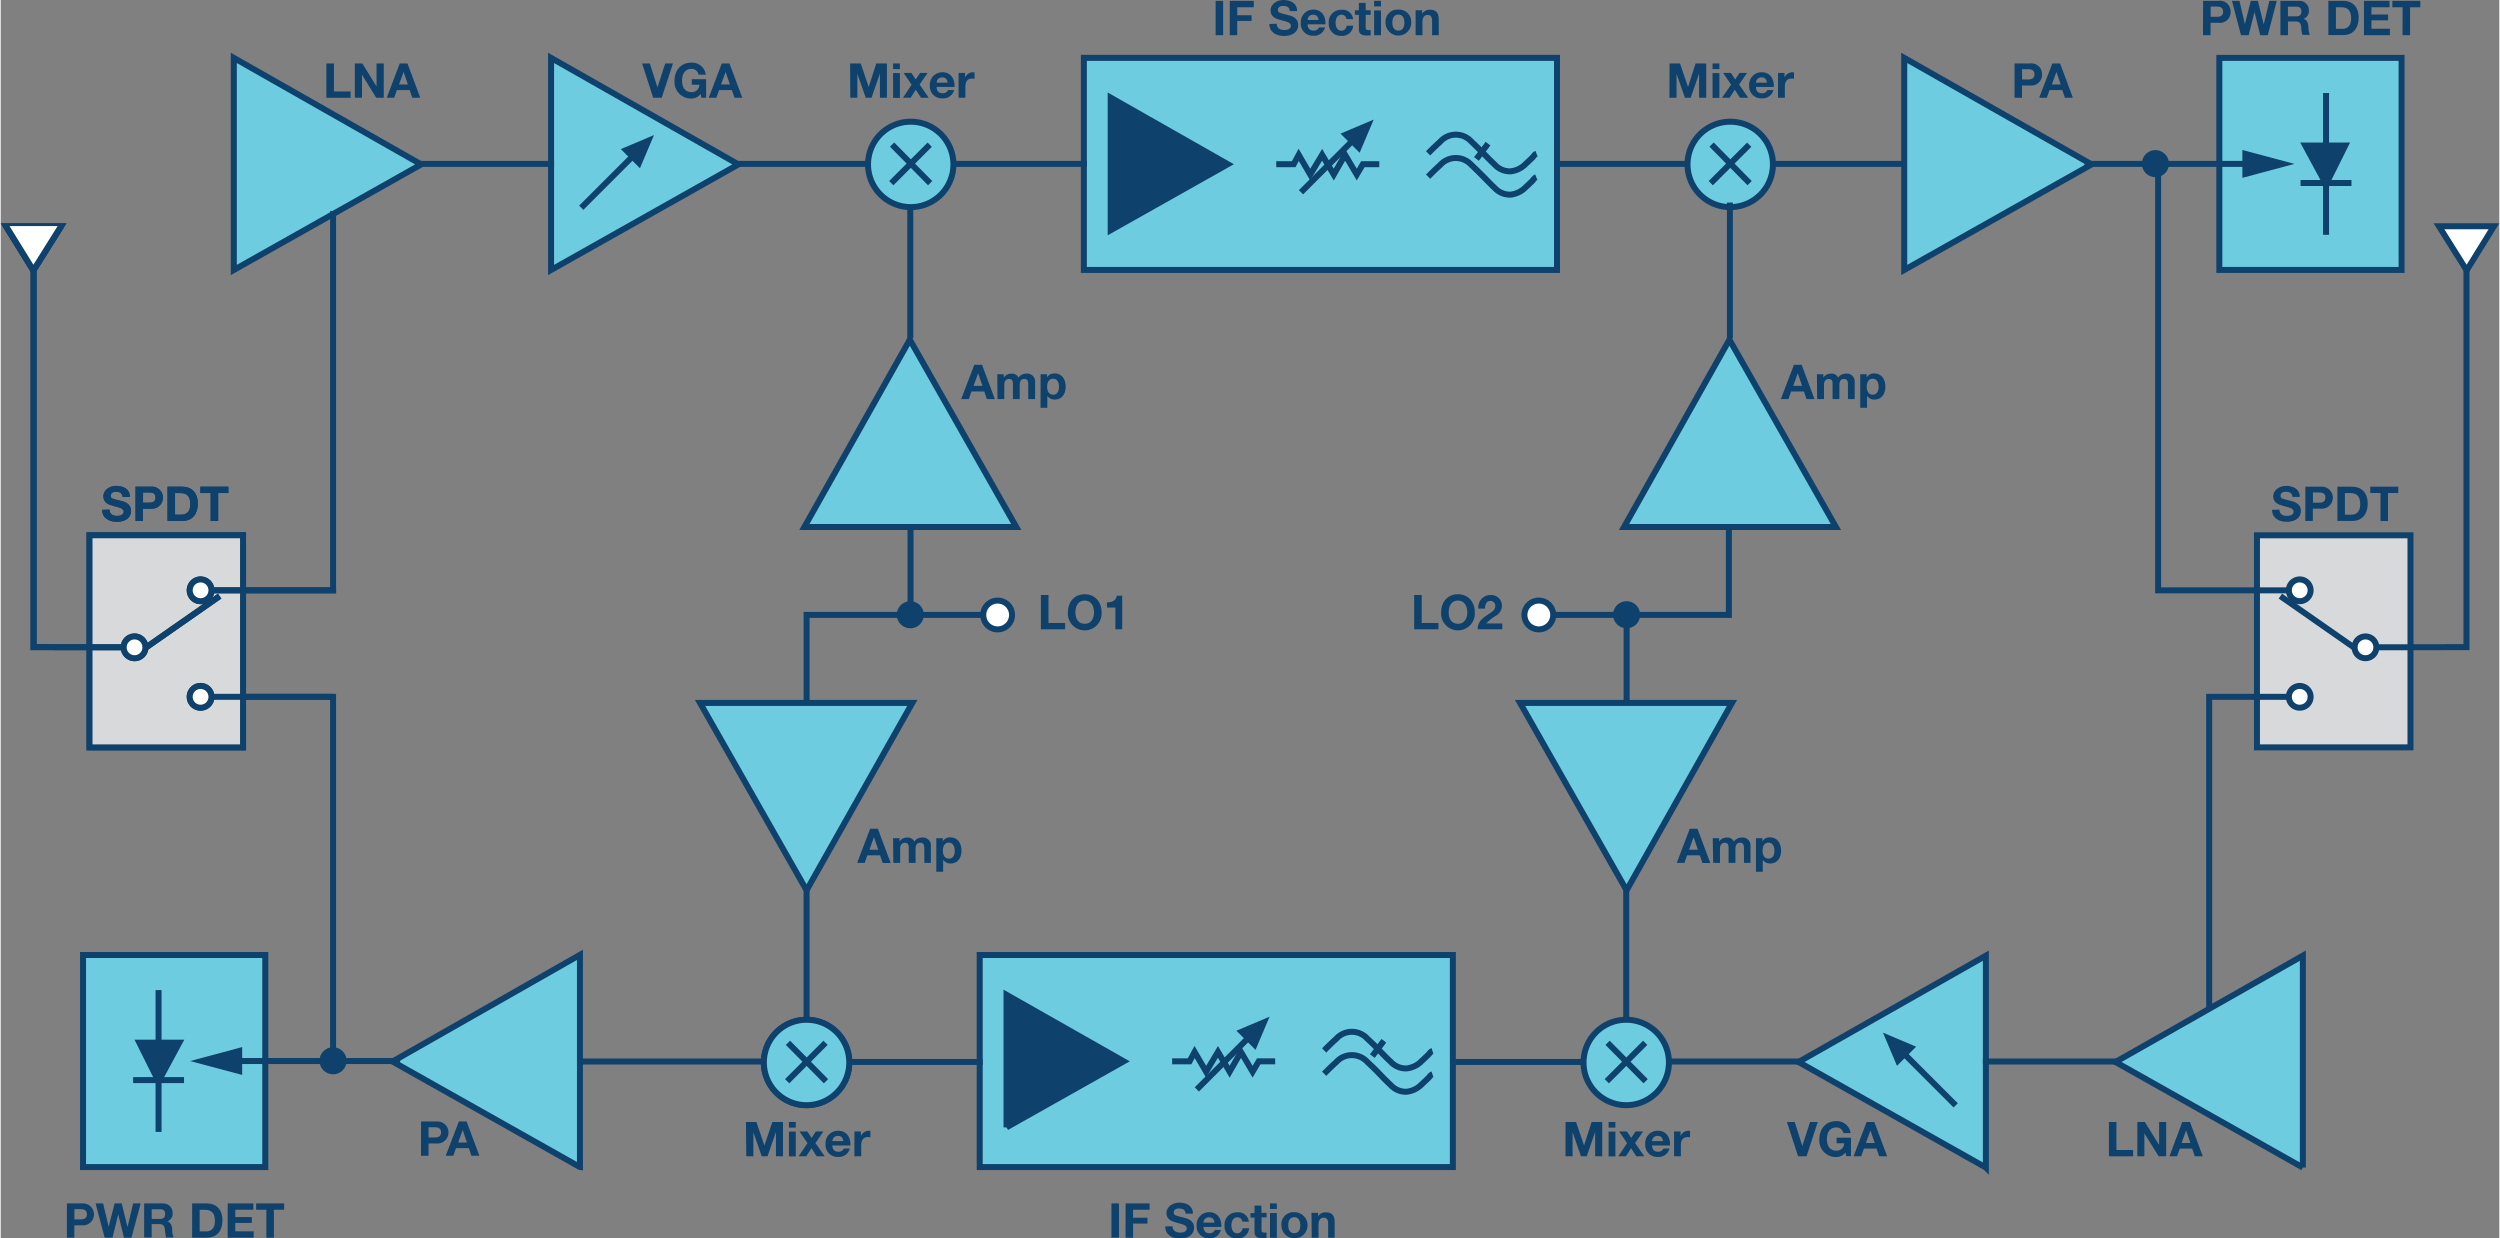 <svg id="a9deeb38-2bd0-448a-a18e-f6371e1d349a" data-name="Layer 1" xmlns="http://www.w3.org/2000/svg" width="8.68in" height="4.3in" viewBox="0 0 624.91 309.75"><rect x="0" y="0" width="624.91" height="309.75" fill="#808080" stroke="none"/><rect x="22.21" y="135.07" width="38.4" height="53.04" transform="translate(82.82 321.99) rotate(-180)" fill="#d8d9da" stroke="#0e416b" stroke-miterlimit="14.3" stroke-width="1.5"/><rect x="564.3" y="133.88" width="38.4" height="53.04" fill="#d8d9da" stroke="#0e416b" stroke-miterlimit="14.3" stroke-width="1.5"/><rect x="244.85" y="238.85" width="118.34" height="53.04" fill="#6ecce0" stroke="#0e416b" stroke-miterlimit="14.3" stroke-width="1.5"/><rect x="270.9" y="14.47" width="118.34" height="53.04" fill="#6ecce0" stroke="#0e416b" stroke-miterlimit="14.3" stroke-width="1.5"/><path d="M105.13,281.68H109a2.76,2.76,0,1,1,0,5.5h-2v3.07h-1.88Zm1.88,4h1.47c.87,0,1.65-.19,1.65-1.28s-.78-1.28-1.65-1.28H107Z" transform="translate(0 -1.19)" fill="#0e416b"/><path d="M114.59,281.68h1.93l3.2,8.57h-2l-.64-1.91h-3.21l-.67,1.91h-1.9Zm-.18,5.26h2.21l-1.08-3.14h0Z" transform="translate(0 -1.19)" fill="#0e416b"/><path d="M144.87,293.08V240L98,266.68l46.86,26.4Z" transform="translate(0 -1.19)" fill="#6ecce0" stroke="#0e416b" stroke-miterlimit="14.3" stroke-width="1.5"/><path d="M217.45,208.46h1.93l3.2,8.57h-2l-.64-1.91h-3.21L216.1,217h-1.9Zm-.18,5.26h2.21l-1.07-3.15h0Z" transform="translate(0 -1.19)" fill="#0e416b"/><path d="M223.19,210.83h1.61v.84h0a2.22,2.22,0,0,1,1.89-1,1.83,1.83,0,0,1,1.81,1,2.25,2.25,0,0,1,1.87-1,2,2,0,0,1,2.27,2.22V217H231v-3.52c0-.82-.08-1.51-1.05-1.51s-1.14.79-1.14,1.57V217h-1.7v-3.48c0-.72,0-1.55-1-1.55-.34,0-1.15.22-1.15,1.43V217h-1.71Z" transform="translate(0 -1.19)" fill="#0e416b"/><path d="M234,210.83h1.62v.79h0a2.07,2.07,0,0,1,1.85-1c1.94,0,2.82,1.57,2.82,3.33s-.91,3.2-2.72,3.2a2.18,2.18,0,0,1-1.86-.93h0v3H234Zm4.6,3.11c0-1-.39-2-1.48-2s-1.48,1-1.48,2,.39,2,1.49,2S238.62,215,238.62,213.94Z" transform="translate(0 -1.19)" fill="#0e416b"/><path d="M260.16,150h1.89v7h4.17v1.58h-6.06Z" transform="translate(0 -1.19)" fill="#0e416b"/><path d="M271.12,149.82c2.65,0,4.21,2,4.21,4.52a4.22,4.22,0,1,1-8.42,0C266.91,151.8,268.47,149.82,271.12,149.82Zm0,7.38c1.69,0,2.32-1.43,2.32-2.86s-.63-2.94-2.32-2.94-2.33,1.44-2.33,2.94S269.43,157.2,271.12,157.2Z" transform="translate(0 -1.19)" fill="#0e416b"/><path d="M280.49,158.58h-1.7v-5.44h-2.11v-1.29c1.18,0,2.27-.38,2.45-1.66h1.36Z" transform="translate(0 -1.19)" fill="#0e416b"/><path d="M228,177H174.91l26.64,46.86L228,177Z" transform="translate(0 -1.19)" fill="#6ecce0" stroke="#0e416b" stroke-miterlimit="14.3" stroke-width="1.5"/><path d="M243.5,92.43h1.93l3.21,8.57h-2L246,99.09h-3.2l-.67,1.91h-1.91Zm-.18,5.26h2.22l-1.08-3.15h0Z" transform="translate(0 -1.19)" fill="#0e416b"/><path d="M249.25,94.8h1.61v.84h0a2.24,2.24,0,0,1,1.9-1,1.84,1.84,0,0,1,1.81,1,2.25,2.25,0,0,1,1.87-1,2,2,0,0,1,2.27,2.22V101H257V97.48c0-.83-.07-1.51-1-1.51s-1.14.79-1.14,1.57V101h-1.7V97.52c0-.72.05-1.55-1-1.55-.34,0-1.16.22-1.16,1.43V101h-1.7Z" transform="translate(0 -1.19)" fill="#0e416b"/><path d="M260.08,94.8h1.61v.79h0a2.07,2.07,0,0,1,1.85-1c1.94,0,2.81,1.57,2.81,3.33s-.91,3.2-2.72,3.2a2.21,2.21,0,0,1-1.86-.93h0v3h-1.7Zm4.6,3.11c0-1-.39-2-1.49-2s-1.47,1-1.47,2,.38,2,1.49,2S264.68,98.92,264.68,97.91Z" transform="translate(0 -1.19)" fill="#0e416b"/><path d="M201,133h53L227.37,86.14,201,133Z" transform="translate(0 -1.19)" fill="#6ecce0" stroke="#0e416b" stroke-miterlimit="14.3" stroke-width="1.5"/><path d="M81.45,17.06h1.89v7h4.17v1.59H81.45Z" transform="translate(0 -1.19)" fill="#0e416b"/><path d="M88.57,17.06h1.87L94,22.81h0V17.06H95.8v8.57H93.92l-3.56-5.74h0v5.74H88.57Z" transform="translate(0 -1.19)" fill="#0e416b"/><path d="M99.8,17.06h1.93l3.2,8.57h-2l-.65-1.91h-3.2l-.67,1.91H96.55Zm-.18,5.26h2.22l-1.08-3.15h0Z" transform="translate(0 -1.19)" fill="#0e416b"/><path d="M58.3,68.71l46.86-26.4L58.3,15.67v53Z" transform="translate(0 -1.19)" fill="#6ecce0" stroke="#0e416b" stroke-miterlimit="14.3" stroke-width="1.5"/><path d="M503.68,17.06h3.86a2.65,2.65,0,0,1,3,2.75,2.65,2.65,0,0,1-3,2.75h-2v3.07h-1.88Zm1.88,4H507c.88,0,1.66-.19,1.66-1.28s-.78-1.28-1.66-1.28h-1.46Z" transform="translate(0 -1.19)" fill="#0e416b"/><path d="M513.13,17.06h1.93l3.2,8.57h-2l-.65-1.91h-3.2l-.67,1.91h-1.91ZM513,22.32h2.22l-1.08-3.15h0Z" transform="translate(0 -1.19)" fill="#0e416b"/><path d="M476.08,68.71l46.86-26.4L476.08,15.67v53Z" transform="translate(0 -1.19)" fill="#6ecce0" stroke="#0e416b" stroke-miterlimit="14.3" stroke-width="1.5"/><path d="M277.61,58.76l29.29-16.5L277.61,25.61V58.76Z" transform="translate(0 -1.19)" fill="#0e416b" stroke="#0e416b" stroke-linecap="square" stroke-miterlimit="14.3" stroke-width="1.5"/><line x1="201.55" y1="222.63" x2="201.55" y2="255.04" fill="none" stroke="#0e416b" stroke-linecap="square" stroke-miterlimit="14.3" stroke-width="1.5"/><line x1="227.49" y1="51.41" x2="227.49" y2="83.83" fill="none" stroke="#0e416b" stroke-linecap="square" stroke-miterlimit="14.3" stroke-width="1.5"/><path d="M137.65,68.71l46.85-26.4L137.65,15.67v53Z" transform="translate(0 -1.19)" fill="#6ecce0" stroke="#0e416b" stroke-miterlimit="14.3" stroke-width="1.5"/><polygon points="163.39 33.78 159.88 42.08 155.09 37.29 163.39 33.78" fill="#0e416b"/><line x1="145.2" y1="51.96" x2="158.16" y2="39" fill="none" stroke="#0e416b" stroke-miterlimit="14.3" stroke-width="1.5"/><path d="M165.32,25.63h-2.13l-2.78-8.57h1.94l1.91,6h0l1.94-6h1.94Z" transform="translate(0 -1.19)" fill="#0e416b"/><path d="M175.08,24.66a2.89,2.89,0,0,1-2.35,1.17,4.13,4.13,0,0,1-4.21-4.45c0-2.54,1.56-4.52,4.21-4.52a3.44,3.44,0,0,1,3.61,3h-1.8a1.75,1.75,0,0,0-1.81-1.44c-1.69,0-2.32,1.44-2.32,2.94s.63,2.87,2.32,2.87a1.85,1.85,0,0,0,2-1.85h-1.89V21h3.59v4.63h-1.2Z" transform="translate(0 -1.19)" fill="#0e416b"/><path d="M180.34,17.06h1.93l3.2,8.57h-1.95l-.65-1.91h-3.2L179,25.63h-1.91Zm-.18,5.26h2.22l-1.08-3.15h0Z" transform="translate(0 -1.19)" fill="#0e416b"/><rect x="20.59" y="238.85" width="45.58" height="53.04" fill="#6ecce0" stroke="#0e416b" stroke-miterlimit="14.3" stroke-width="1.5"/><line x1="45.1" y1="270.14" x2="33.87" y2="270.14" fill="none" stroke="#0e416b" stroke-linecap="square" stroke-miterlimit="14.3" stroke-width="1.5"/><polygon points="44.67 260.77 39.72 269.96 39.25 269.96 34.67 260.77 44.67 260.77 44.67 260.77" fill="#0e416b" stroke="#0e416b" stroke-miterlimit="14.3" stroke-width="1.5"/><line x1="39.48" y1="269.96" x2="39.48" y2="283.1" fill="none" stroke="#0e416b" stroke-miterlimit="14.3" stroke-width="1.5"/><line x1="39.48" y1="247.63" x2="39.48" y2="260.77" fill="none" stroke="#0e416b" stroke-miterlimit="14.3" stroke-width="1.5"/><path d="M16.55,302.17h3.86a2.75,2.75,0,1,1,0,5.49h-2v3.07H16.55Zm1.88,4H19.9c.87,0,1.65-.19,1.65-1.28s-.78-1.29-1.65-1.29H18.43Z" transform="translate(0 -1.19)" fill="#0e416b"/><path d="M32.71,310.73H30.84l-1.45-5.82h0l-1.43,5.82H26l-2.27-8.56h1.88L27,308h0l1.49-5.83h1.76l1.47,5.9h0l1.4-5.9H35Z" transform="translate(0 -1.19)" fill="#0e416b"/><path d="M35.88,302.17H40.5a2.35,2.35,0,0,1,2.5,2.36,2.1,2.1,0,0,1-1.35,2.15v0c.92.24,1.19,1.14,1.25,2a4.48,4.48,0,0,0,.36,2H41.37a10.19,10.19,0,0,1-.3-2.05c-.13-.9-.48-1.29-1.42-1.29H37.76v3.34H35.88Zm1.88,3.88h2.07c.84,0,1.29-.36,1.29-1.23s-.45-1.19-1.29-1.19H37.76Z" transform="translate(0 -1.19)" fill="#0e416b"/><path d="M47.88,302.17h3.69c2.22,0,3.89,1.39,3.89,4.23,0,2.49-1.27,4.33-3.89,4.33H47.88Zm1.88,7h1.68c1.09,0,2.14-.67,2.14-2.56,0-1.73-.6-2.84-2.47-2.84H49.76Z" transform="translate(0 -1.19)" fill="#0e416b"/><path d="M56.77,302.17h6.41v1.58H58.66v1.84h4.15v1.46H58.66v2.1h4.61v1.58h-6.5Z" transform="translate(0 -1.19)" fill="#0e416b"/><path d="M66.44,303.75H63.88v-1.58h7v1.58H68.33v7H66.44Z" transform="translate(0 -1.19)" fill="#0e416b"/><line x1="99.14" y1="265.37" x2="58.02" y2="265.37" fill="none" stroke="#0e416b" stroke-linecap="square" stroke-miterlimit="14.3" stroke-width="1.5"/><polygon points="60.39 261.88 47.38 265.37 60.39 268.85 60.39 261.88" fill="#0e416b"/><rect x="554.88" y="15.67" width="45.58" height="53.04" transform="translate(1155.35 83.18) rotate(-180)" fill="#6ecce0" stroke="#0e416b" stroke-miterlimit="14.3" stroke-width="1.5"/><line x1="575.96" y1="45.77" x2="587.19" y2="45.77" fill="none" stroke="#0e416b" stroke-linecap="square" stroke-miterlimit="14.3" stroke-width="1.5"/><polygon points="576.38 36.4 581.34 45.59 581.81 45.59 586.38 36.4 576.38 36.4 576.38 36.4" fill="#0e416b" stroke="#0e416b" stroke-miterlimit="14.3" stroke-width="1.5"/><line x1="581.58" y1="45.59" x2="581.58" y2="58.73" fill="none" stroke="#0e416b" stroke-miterlimit="14.3" stroke-width="1.5"/><line x1="581.58" y1="23.26" x2="581.58" y2="36.4" fill="none" stroke="#0e416b" stroke-miterlimit="14.3" stroke-width="1.5"/><path d="M550.83,1.4h3.87a2.64,2.64,0,0,1,3,2.74,2.65,2.65,0,0,1-3,2.75h-2V10h-1.89Zm1.89,4h1.46c.87,0,1.66-.2,1.66-1.29s-.79-1.28-1.66-1.28h-1.46Z" transform="translate(0 -1.19)" fill="#0e416b"/><path d="M567,10h-1.87l-1.45-5.83h0L562.22,10h-1.91L558.05,1.4h1.88l1.35,5.83h0l1.48-5.83h1.77L566,7.3h0l1.41-5.9h1.85Z" transform="translate(0 -1.19)" fill="#0e416b"/><path d="M570.17,1.4h4.61a2.35,2.35,0,0,1,2.51,2.36,2.11,2.11,0,0,1-1.36,2.15v0c.93.24,1.19,1.14,1.25,2a4.84,4.84,0,0,0,.36,2h-1.88a9,9,0,0,1-.3-2.05c-.13-.9-.48-1.3-1.43-1.3h-1.88V10h-1.88Zm1.88,3.87h2.06c.84,0,1.3-.36,1.3-1.22s-.46-1.19-1.3-1.19h-2.06Z" transform="translate(0 -1.19)" fill="#0e416b"/><path d="M582.16,1.4h3.7c2.22,0,3.88,1.39,3.88,4.23,0,2.48-1.27,4.33-3.88,4.33h-3.7Zm1.89,7h1.68c1.09,0,2.13-.67,2.13-2.57,0-1.73-.6-2.83-2.47-2.83h-1.34Z" transform="translate(0 -1.19)" fill="#0e416b"/><path d="M591.06,1.4h6.4V3h-4.52V4.82h4.15V6.28h-4.15v2.1h4.62V10h-6.5Z" transform="translate(0 -1.19)" fill="#0e416b"/><path d="M600.73,3h-2.57V1.4h7V3h-2.57v7h-1.88Z" transform="translate(0 -1.19)" fill="#0e416b"/><line x1="521.92" y1="40.99" x2="563.04" y2="40.99" fill="none" stroke="#0e416b" stroke-linecap="square" stroke-miterlimit="14.3" stroke-width="1.5"/><polygon points="560.66 44.48 573.67 40.99 560.66 37.51 560.66 44.48" fill="#0e416b"/><path d="M212.44,17.06h2.65l2,5.89h0l1.9-5.89h2.65v8.57H219.9V19.56h0l-2.1,6.07h-1.45l-2.1-6h0v6h-1.76Z" transform="translate(0 -1.19)" fill="#0e416b"/><path d="M224.89,18.47h-1.7V17.06h1.7Zm-1.7,1h1.7v6.2h-1.7Z" transform="translate(0 -1.19)" fill="#0e416b"/><path d="M227.82,22.36l-2-2.93h1.94l1.1,1.62,1.08-1.62h1.88l-2,2.9,2.29,3.3h-1.94l-1.3-2-1.29,2h-1.91Z" transform="translate(0 -1.19)" fill="#0e416b"/><path d="M234.08,22.94c0,1.08.58,1.57,1.53,1.57a1.41,1.41,0,0,0,1.34-.8h1.5a2.79,2.79,0,0,1-2.9,2.08,3,3,0,0,1-3.17-3.26,3.11,3.11,0,0,1,3.17-3.27c2.11,0,3.13,1.77,3,3.68Zm2.78-1.08c-.16-.86-.53-1.32-1.36-1.32a1.35,1.35,0,0,0-1.42,1.32Z" transform="translate(0 -1.19)" fill="#0e416b"/><path d="M239.57,19.43h1.62v1.15h0a2.19,2.19,0,0,1,2-1.32,1.1,1.1,0,0,1,.37.06V20.9a3.49,3.49,0,0,0-.61-.06c-1.25,0-1.68.9-1.68,2v2.8h-1.7Z" transform="translate(0 -1.19)" fill="#0e416b"/><path d="M303.86,1.4h1.88V10h-1.88Z" transform="translate(0 -1.19)" fill="#0e416b"/><path d="M307.4,1.4h6V3h-4.14V5h3.59V6.42h-3.59V10H307.4Z" transform="translate(0 -1.19)" fill="#0e416b"/><path d="M319.13,7.12c0,1.14.89,1.58,1.9,1.58.66,0,1.66-.19,1.66-1.07s-1.28-1.08-2.54-1.41-2.55-.83-2.55-2.44,1.65-2.59,3.2-2.59c1.79,0,3.43.78,3.43,2.76h-1.82c-.06-1-.8-1.29-1.7-1.29-.59,0-1.29.25-1.29,1s.41.74,2.55,1.29c.63.16,2.55.55,2.55,2.5,0,1.57-1.24,2.74-3.57,2.74-1.89,0-3.67-.93-3.64-3Z" transform="translate(0 -1.19)" fill="#0e416b"/><path d="M326.86,7.27c.05,1.08.57,1.57,1.52,1.57a1.39,1.39,0,0,0,1.34-.8h1.5a2.79,2.79,0,0,1-2.9,2.09,3,3,0,0,1-3.16-3.26,3.11,3.11,0,0,1,3.16-3.28c2.11,0,3.13,1.78,3,3.68Zm2.77-1.08c-.16-.86-.53-1.32-1.36-1.32a1.33,1.33,0,0,0-1.41,1.32Z" transform="translate(0 -1.19)" fill="#0e416b"/><path d="M336.57,5.94a1.17,1.17,0,0,0-1.26-1.07c-1.1,0-1.45,1.11-1.45,2s.34,2,1.41,2a1.31,1.31,0,0,0,1.36-1.25h1.64a2.78,2.78,0,0,1-3,2.54A3,3,0,0,1,332.15,7a3.07,3.07,0,0,1,3.17-3.36,2.63,2.63,0,0,1,2.91,2.35Z" transform="translate(0 -1.19)" fill="#0e416b"/><path d="M341.39,3.76h1.25V4.9h-1.25V8c0,.57.14.72.72.72a2.38,2.38,0,0,0,.53,0V10a6.33,6.33,0,0,1-1,.06c-1,0-1.95-.24-1.95-1.47V4.9h-1V3.76h1V1.9h1.7Z" transform="translate(0 -1.19)" fill="#0e416b"/><path d="M345.21,2.8H343.5V1.4h1.71Zm-1.71,1h1.71V10H343.5Z" transform="translate(0 -1.19)" fill="#0e416b"/><path d="M349.56,3.59a3.05,3.05,0,0,1,3.22,3.28,3.21,3.21,0,1,1-6.42,0A3,3,0,0,1,349.56,3.59Zm0,5.25c1.16,0,1.51-1,1.51-2s-.35-2-1.51-2-1.5,1-1.5,2S348.41,8.84,349.56,8.84Z" transform="translate(0 -1.19)" fill="#0e416b"/><path d="M353.88,3.76h1.62v.86h0a2.21,2.21,0,0,1,1.89-1c1.81,0,2.27,1,2.27,2.56V10H358V6.46c0-1-.3-1.53-1.09-1.53s-1.32.52-1.32,1.78V10h-1.71Z" transform="translate(0 -1.19)" fill="#0e416b"/><line x1="238.48" y1="40.99" x2="270.9" y2="40.99" fill="none" stroke="#0e416b" stroke-linecap="square" stroke-miterlimit="14.3" stroke-width="1.5"/><line x1="184.5" y1="40.99" x2="216.92" y2="40.99" fill="none" stroke="#0e416b" stroke-linecap="square" stroke-miterlimit="14.3" stroke-width="1.5"/><line x1="105.23" y1="40.99" x2="137.65" y2="40.99" fill="none" stroke="#0e416b" stroke-linecap="square" stroke-miterlimit="14.3" stroke-width="1.5"/><path d="M496.5,293.2v-53L449.64,266.8l46.86,26.4Z" transform="translate(0 -1.19)" fill="#6ecce0" stroke="#0e416b" stroke-miterlimit="14.3" stroke-width="1.5"/><polygon points="470.76 258.27 474.27 266.57 479.06 261.78 470.76 258.27" fill="#0e416b"/><line x1="488.95" y1="276.46" x2="475.98" y2="263.49" fill="none" stroke="#0e416b" stroke-miterlimit="14.3" stroke-width="1.5"/><path d="M451.65,290.37h-2.12l-2.79-8.56h1.95l1.9,6h0l1.93-6h1.94Z" transform="translate(0 -1.19)" fill="#0e416b"/><path d="M461.42,289.4a2.92,2.92,0,0,1-2.36,1.17,4.13,4.13,0,0,1-4.21-4.45c0-2.54,1.56-4.52,4.21-4.52a3.44,3.44,0,0,1,3.61,3h-1.79a1.76,1.76,0,0,0-1.82-1.43c-1.69,0-2.32,1.43-2.32,2.93s.63,2.87,2.32,2.87a1.85,1.85,0,0,0,2-1.85h-1.89v-1.4h3.6v4.63h-1.2Z" transform="translate(0 -1.19)" fill="#0e416b"/><path d="M466.67,281.81h1.93l3.21,8.56h-2l-.65-1.91H466l-.67,1.91h-1.91Zm-.18,5.25h2.22l-1.08-3.14h0Z" transform="translate(0 -1.19)" fill="#0e416b"/><path d="M575.78,293.2v-53L528.92,266.8l46.86,26.4Z" transform="translate(0 -1.19)" fill="#6ecce0" stroke="#0e416b" stroke-miterlimit="14.3" stroke-width="1.5"/><path d="M527.27,281.81h1.88v7h4.18v1.58h-6.06Z" transform="translate(0 -1.19)" fill="#0e416b"/><path d="M534.39,281.81h1.87l3.57,5.74h0v-5.74h1.76v8.56h-1.88l-3.57-5.73h0v5.73h-1.76Z" transform="translate(0 -1.19)" fill="#0e416b"/><path d="M545.62,281.81h1.93l3.2,8.56h-2l-.65-1.91H545l-.68,1.91h-1.9Zm-.18,5.25h2.22l-1.08-3.14h0Z" transform="translate(0 -1.19)" fill="#0e416b"/><line x1="417.23" y1="265.49" x2="449.64" y2="265.49" fill="none" stroke="#0e416b" stroke-linecap="square" stroke-miterlimit="14.3" stroke-width="1.5"/><line x1="496.5" y1="265.49" x2="528.92" y2="265.49" fill="none" stroke="#0e416b" stroke-linecap="square" stroke-miterlimit="14.3" stroke-width="1.5"/><path d="M238.28,42.19A10.68,10.68,0,1,1,227.6,31.63a10.67,10.67,0,0,1,10.68,10.56Zm-5.93-4.81L222.74,47m9.72,0-9.52-9.65" transform="translate(0 -1.19)" fill="#6ecce0" stroke="#0e416b" stroke-miterlimit="14.3" stroke-width="1.5"/><path d="M417.39,17.06H420l2,5.89h0l1.9-5.89h2.65v8.57h-1.77V19.56h0l-2.1,6.07h-1.45l-2.1-6h0v6h-1.77Z" transform="translate(0 -1.19)" fill="#0e416b"/><path d="M429.85,18.47h-1.71V17.06h1.71Zm-1.71,1h1.71v6.2h-1.71Z" transform="translate(0 -1.19)" fill="#0e416b"/><path d="M432.78,22.36l-2-2.93h1.94l1.09,1.62,1.08-1.62h1.88l-2,2.9,2.3,3.3H435l-1.29-2-1.3,2h-1.91Z" transform="translate(0 -1.19)" fill="#0e416b"/><path d="M439,22.94c0,1.08.58,1.57,1.52,1.57a1.41,1.41,0,0,0,1.35-.8h1.5a2.79,2.79,0,0,1-2.91,2.08,3,3,0,0,1-3.16-3.26,3.1,3.1,0,0,1,3.16-3.27c2.11,0,3.13,1.77,3,3.68Zm2.77-1.08c-.16-.86-.53-1.32-1.35-1.32A1.34,1.34,0,0,0,439,21.86Z" transform="translate(0 -1.19)" fill="#0e416b"/><path d="M444.52,19.43h1.62v1.15h0a2.19,2.19,0,0,1,2-1.32,1.15,1.15,0,0,1,.37.06V20.9a3.71,3.71,0,0,0-.61-.06c-1.25,0-1.68.9-1.68,2v2.8h-1.71Z" transform="translate(0 -1.19)" fill="#0e416b"/><line x1="389.46" y1="40.99" x2="421.88" y2="40.99" fill="none" stroke="#0e416b" stroke-linecap="square" stroke-miterlimit="14.3" stroke-width="1.5"/><line x1="443.44" y1="40.99" x2="475.85" y2="40.99" fill="none" stroke="#0e416b" stroke-linecap="square" stroke-miterlimit="14.3" stroke-width="1.5"/><path d="M443.24,42.19a10.68,10.68,0,1,1-10.68-10.56,10.67,10.67,0,0,1,10.68,10.56Zm-5.93-4.81L427.7,47m9.72,0-9.52-9.65" transform="translate(0 -1.19)" fill="#6ecce0" stroke="#0e416b" stroke-miterlimit="14.3" stroke-width="1.5"/><path d="M230.37,155h0a2.88,2.88,0,1,0-2.88,2.82,2.84,2.84,0,0,0,2.88-2.82Z" transform="translate(0 -1.19)" fill="#0e416b" stroke="#0e416b" stroke-miterlimit="14.3"/><path d="M86,266.56h0a2.88,2.88,0,1,0-2.88,2.81A2.85,2.85,0,0,0,86,266.56Z" transform="translate(0 -1.19)" fill="#0e416b" stroke="#0e416b" stroke-miterlimit="14.3"/><path d="M541.78,42.19h0A2.88,2.88,0,1,0,538.91,45a2.84,2.84,0,0,0,2.87-2.81Z" transform="translate(0 -1.19)" fill="#0e416b" stroke="#0e416b" stroke-miterlimit="14.3"/><path d="M252.94,155h0a3.6,3.6,0,1,1-3.6-3.6,3.6,3.6,0,0,1,3.6,3.6Z" transform="translate(0 -1.19)" fill="#fff" stroke="#0e416b" stroke-miterlimit="14.3" stroke-width="1.5"/><path d="M27.21,128.64c0,1.13.89,1.58,1.9,1.58.66,0,1.66-.19,1.66-1.07s-1.28-1.08-2.54-1.41-2.55-.83-2.55-2.44,1.65-2.59,3.2-2.59c1.79,0,3.43.78,3.43,2.76H30.49c-.06-1-.8-1.3-1.69-1.3-.6,0-1.3.26-1.3,1s.41.74,2.55,1.29c.63.16,2.55.55,2.55,2.5,0,1.57-1.24,2.74-3.56,2.74-1.9,0-3.67-.93-3.65-3Z" transform="translate(0 -1.19)" fill="#0e416b"/><path d="M33.72,122.91h3.86a2.76,2.76,0,1,1,0,5.5h-2v3.07H33.72Zm1.88,4h1.46c.88,0,1.66-.19,1.66-1.28s-.78-1.28-1.66-1.28H35.6Z" transform="translate(0 -1.19)" fill="#0e416b"/><path d="M41.72,122.91h3.7c2.21,0,3.88,1.4,3.88,4.24,0,2.48-1.27,4.33-3.88,4.33h-3.7Zm1.88,7h1.68c1.09,0,2.14-.68,2.14-2.57,0-1.73-.6-2.83-2.47-2.83H43.6Z" transform="translate(0 -1.19)" fill="#0e416b"/><path d="M52.51,124.5H49.94v-1.59h7v1.59H54.39v7H52.51Z" transform="translate(0 -1.19)" fill="#0e416b"/><line x1="83.13" y1="174.28" x2="52.66" y2="174.28" fill="none" stroke="#0e416b" stroke-miterlimit="14.3" stroke-width="1.5"/><rect x="22.21" y="135.07" width="38.4" height="53.04" transform="translate(82.82 321.99) rotate(-180)" fill="#d8d9da" stroke="#0e416b" stroke-miterlimit="14.3" stroke-width="1.5"/><path d="M50,151.55a2.72,2.72,0,1,1,2.71-2.71A2.72,2.72,0,0,1,50,151.55Z" transform="translate(0 -1.19)" fill="#fff" stroke="#0e416b" stroke-linecap="square" stroke-miterlimit="14.3" stroke-width="1.5"/><polyline points="52.91 147.65 83.13 147.65 83.13 53.52" fill="none" stroke="#0e416b" stroke-linecap="square" stroke-miterlimit="14.3" stroke-width="1.5"/><path d="M50,178.19a2.72,2.72,0,1,1,2.71-2.72A2.72,2.72,0,0,1,50,178.19Z" transform="translate(0 -1.19)" fill="#fff" stroke="#0e416b" stroke-linecap="square" stroke-miterlimit="14.3" stroke-width="1.5"/><path d="M33.47,160.37a2.72,2.72,0,1,1-2.71,2.71A2.71,2.71,0,0,1,33.47,160.37Z" transform="translate(0 -1.19)" fill="#fff" stroke="#0e416b" stroke-linecap="square" stroke-miterlimit="14.3" stroke-width="1.5"/><line x1="36.47" y1="161.85" x2="54.14" y2="149.52" fill="none" stroke="#0e416b" stroke-linecap="square" stroke-miterlimit="14.3" stroke-width="1.5"/><polygon points="1.35 56.59 15.09 56.59 8.17 67.62 1.35 56.59 1.35 56.59" fill="#fff" stroke="#0e416b" stroke-width="1.5" fill-rule="evenodd"/><path d="M1.35,57.79H15.09l-6.92,11-6.82-11Z" transform="translate(0 -1.19)" fill="#fff" stroke="#0e416b" stroke-miterlimit="14.3" stroke-width="1.5"/><polyline points="30.5 161.89 8.22 161.85 8.22 67.62" fill="none" stroke="#0e416b" stroke-linecap="square" stroke-miterlimit="14.3" stroke-width="1.5"/><path d="M27.21,128.64c0,1.13.89,1.58,1.9,1.58.66,0,1.66-.19,1.66-1.07s-1.28-1.08-2.54-1.41-2.55-.83-2.55-2.44,1.65-2.59,3.2-2.59c1.79,0,3.43.78,3.43,2.76H30.49c-.06-1-.8-1.3-1.69-1.3-.6,0-1.3.26-1.3,1s.41.74,2.55,1.29c.63.16,2.55.55,2.55,2.5,0,1.57-1.24,2.74-3.56,2.74-1.9,0-3.67-.93-3.65-3Z" transform="translate(0 -1.19)" fill="#0e416b"/><path d="M33.72,122.91h3.86a2.76,2.76,0,1,1,0,5.5h-2v3.07H33.72Zm1.88,4h1.46c.88,0,1.66-.19,1.66-1.28s-.78-1.28-1.66-1.28H35.6Z" transform="translate(0 -1.19)" fill="#0e416b"/><path d="M41.72,122.91h3.7c2.21,0,3.88,1.4,3.88,4.24,0,2.48-1.27,4.33-3.88,4.33h-3.7Zm1.88,7h1.68c1.09,0,2.14-.68,2.14-2.57,0-1.73-.6-2.83-2.47-2.83H43.6Z" transform="translate(0 -1.19)" fill="#0e416b"/><path d="M52.51,124.5H49.94v-1.59h7v1.59H54.39v7H52.51Z" transform="translate(0 -1.19)" fill="#0e416b"/><polyline points="52.66 174.28 83.13 174.28 83.13 262.55" fill="none" stroke="#0e416b" stroke-miterlimit="14.3" stroke-width="1.5"/><path d="M50,151.55a2.72,2.72,0,1,1,2.71-2.71A2.72,2.72,0,0,1,50,151.55Z" transform="translate(0 -1.19)" fill="#fff" stroke="#0e416b" stroke-linecap="square" stroke-miterlimit="14.3" stroke-width="1.5"/><line x1="52.92" y1="147.64" x2="83.13" y2="147.64" fill="none" stroke="#0e416b" stroke-linecap="square" stroke-miterlimit="14.3" stroke-width="1.5"/><path d="M50,178.19a2.72,2.72,0,1,1,2.71-2.72A2.72,2.72,0,0,1,50,178.19Z" transform="translate(0 -1.19)" fill="#fff" stroke="#0e416b" stroke-linecap="square" stroke-miterlimit="14.3" stroke-width="1.5"/><path d="M33.47,160.37a2.72,2.72,0,1,1-2.71,2.71A2.71,2.71,0,0,1,33.47,160.37Z" transform="translate(0 -1.19)" fill="#fff" stroke="#0e416b" stroke-linecap="square" stroke-miterlimit="14.3" stroke-width="1.5"/><line x1="36.47" y1="161.85" x2="54.14" y2="149.52" fill="none" stroke="#0e416b" stroke-linecap="square" stroke-miterlimit="14.3" stroke-width="1.5"/><polyline points="15.09 56.59 8.17 67.62 1.35 56.59" fill="#fff" stroke="#0e416b" stroke-width="1.5" fill-rule="evenodd"/><polyline points="15.09 56.59 8.17 67.62 1.35 56.59" fill="#fff" stroke="#0e416b" stroke-miterlimit="14.3" stroke-width="1.5"/><polyline points="30.5 161.89 8.22 161.85 8.22 67.62" fill="none" stroke="#0e416b" stroke-linecap="square" stroke-miterlimit="14.3" stroke-width="1.5"/><path d="M569.91,128.64c0,1.13.89,1.58,1.89,1.58.66,0,1.67-.19,1.67-1.07s-1.28-1.08-2.54-1.41-2.56-.83-2.56-2.44,1.66-2.59,3.21-2.59c1.78,0,3.43.78,3.43,2.76h-1.83c-.06-1-.79-1.3-1.69-1.3-.6,0-1.29.26-1.29,1s.4.74,2.55,1.29c.63.16,2.54.55,2.54,2.5,0,1.57-1.23,2.74-3.56,2.74-1.89,0-3.67-.93-3.64-3Z" transform="translate(0 -1.19)" fill="#0e416b"/><path d="M576.41,122.91h3.87a2.76,2.76,0,1,1,0,5.5h-2v3.07h-1.89Zm1.89,4h1.46c.87,0,1.66-.19,1.66-1.28s-.79-1.28-1.66-1.28H578.3Z" transform="translate(0 -1.19)" fill="#0e416b"/><path d="M584.42,122.91h3.69c2.22,0,3.89,1.4,3.89,4.24,0,2.48-1.27,4.33-3.89,4.33h-3.69Zm1.88,7H588c1.09,0,2.13-.68,2.13-2.57,0-1.73-.6-2.83-2.47-2.83H586.3Z" transform="translate(0 -1.19)" fill="#0e416b"/><path d="M595.2,124.5h-2.56v-1.59h7v1.59h-2.56v7H595.2Z" transform="translate(0 -1.19)" fill="#0e416b"/><polyline points="572.25 174.28 552.35 174.28 552.35 252.29" fill="none" stroke="#0e416b" stroke-miterlimit="14.3" stroke-width="1.5"/><path d="M575,151.55a2.72,2.72,0,1,0-2.72-2.71A2.72,2.72,0,0,0,575,151.55Z" transform="translate(0 -1.19)" fill="#fff" stroke="#0e416b" stroke-linecap="square" stroke-miterlimit="14.3" stroke-width="1.5"/><polyline points="572 147.65 539.58 147.65 539.58 43.81" fill="none" stroke="#0e416b" stroke-linecap="square" stroke-miterlimit="14.3" stroke-width="1.5"/><path d="M575,178.19a2.72,2.72,0,1,0-2.72-2.72A2.71,2.71,0,0,0,575,178.19Z" transform="translate(0 -1.19)" fill="#fff" stroke="#0e416b" stroke-linecap="square" stroke-miterlimit="14.3" stroke-width="1.5"/><path d="M591.44,160.37a2.72,2.72,0,1,0,2.72,2.71A2.71,2.71,0,0,0,591.44,160.37Z" transform="translate(0 -1.19)" fill="#fff" stroke="#0e416b" stroke-linecap="square" stroke-miterlimit="14.3" stroke-width="1.5"/><line x1="588.44" y1="161.85" x2="570.77" y2="149.52" fill="none" stroke="#0e416b" stroke-linecap="square" stroke-miterlimit="14.3" stroke-width="1.5"/><polygon points="623.57 56.59 616.75 67.62 609.82 56.59 623.57 56.59" fill="#fff" stroke="#0e416b" stroke-miterlimit="14.3" stroke-width="1.5"/><polyline points="594.41 161.89 616.7 161.85 616.7 67.62" fill="none" stroke="#0e416b" stroke-linecap="square" stroke-miterlimit="14.3" stroke-width="1.5"/><line x1="144.44" y1="265.49" x2="190.88" y2="265.49" fill="none" stroke="#0e416b" stroke-miterlimit="14.3" stroke-width="1.5"/><path d="M186.39,281.8H189l2,5.89h0L193,281.8h2.66v8.57h-1.77V284.3h0l-2.1,6.07h-1.45l-2.1-6h0v6h-1.77Z" transform="translate(0 -1.19)" fill="#0e416b"/><path d="M198.85,283.21h-1.71V281.8h1.71Zm-1.71,1h1.71v6.2h-1.71Z" transform="translate(0 -1.19)" fill="#0e416b"/><path d="M201.78,287.1l-2-2.93h1.94l1.09,1.62,1.08-1.62h1.88l-2,2.9,2.3,3.3h-2l-1.29-2-1.3,2h-1.91Z" transform="translate(0 -1.19)" fill="#0e416b"/><path d="M208,287.68c.05,1.08.58,1.57,1.52,1.57a1.41,1.41,0,0,0,1.35-.8h1.5a2.8,2.8,0,0,1-2.91,2.09,3,3,0,0,1-3.16-3.27A3.1,3.1,0,0,1,209.5,284c2.11,0,3.13,1.77,3,3.68Zm2.77-1.08c-.16-.86-.53-1.32-1.35-1.32A1.34,1.34,0,0,0,208,286.6Z" transform="translate(0 -1.19)" fill="#0e416b"/><path d="M213.52,284.17h1.62v1.15h0a2.19,2.19,0,0,1,2-1.32,1.15,1.15,0,0,1,.37.06v1.58a3.71,3.71,0,0,0-.61-.06c-1.25,0-1.68.9-1.68,2v2.8h-1.71Z" transform="translate(0 -1.19)" fill="#0e416b"/><line x1="212.44" y1="265.6" x2="244.85" y2="265.6" fill="none" stroke="#0e416b" stroke-linecap="square" stroke-miterlimit="14.3" stroke-width="1.5"/><line x1="363.64" y1="265.6" x2="396.06" y2="265.6" fill="none" stroke="#0e416b" stroke-linecap="square" stroke-miterlimit="14.3" stroke-width="1.5"/><path d="M212.23,266.8a10.68,10.68,0,1,1-10.68-10.56,10.67,10.67,0,0,1,10.68,10.56Z" transform="translate(0 -1.19)" fill="#fff" stroke="#0e416b" stroke-width="1.5" fill-rule="evenodd"/><path d="M212.23,266.8a10.68,10.68,0,1,1-10.68-10.56,10.67,10.67,0,0,1,10.68,10.56ZM206.3,262l-9.6,9.61m9.71,0L196.9,262" transform="translate(0 -1.19)" fill="#6ecce0" stroke="#0e416b" stroke-miterlimit="14.3" stroke-width="1.5"/><line x1="406.55" y1="222.63" x2="406.55" y2="255.04" fill="none" stroke="#0e416b" stroke-linecap="square" stroke-miterlimit="14.3" stroke-width="1.5"/><path d="M391.38,281.8H394l2,5.89h0l1.9-5.89h2.65v8.57h-1.77V284.3h0l-2.1,6.07h-1.45l-2.1-6h0v6h-1.77Z" transform="translate(0 -1.19)" fill="#0e416b"/><path d="M403.84,283.21h-1.7V281.8h1.7Zm-1.7,1h1.7v6.2h-1.7Z" transform="translate(0 -1.19)" fill="#0e416b"/><path d="M406.77,287.1l-2-2.93h1.94l1.09,1.62,1.08-1.62h1.89l-2,2.9,2.29,3.3h-2l-1.29-2-1.3,2h-1.9Z" transform="translate(0 -1.19)" fill="#0e416b"/><path d="M413,287.68c.05,1.08.58,1.57,1.53,1.57a1.41,1.41,0,0,0,1.34-.8h1.5a2.79,2.79,0,0,1-2.9,2.09,3,3,0,0,1-3.17-3.27A3.1,3.1,0,0,1,414.5,284c2.11,0,3.13,1.77,3,3.68Zm2.77-1.08c-.15-.86-.52-1.32-1.35-1.32A1.35,1.35,0,0,0,413,286.6Z" transform="translate(0 -1.19)" fill="#0e416b"/><path d="M418.52,284.17h1.62v1.15h0a2.19,2.19,0,0,1,2-1.32,1.15,1.15,0,0,1,.37.06v1.58a3.71,3.71,0,0,0-.61-.06c-1.25,0-1.68.9-1.68,2v2.8h-1.7Z" transform="translate(0 -1.19)" fill="#0e416b"/><path d="M417.23,266.8a10.68,10.68,0,1,1-10.68-10.56,10.67,10.67,0,0,1,10.68,10.56ZM411.3,262l-9.61,9.61m9.72,0L401.89,262" transform="translate(0 -1.19)" fill="#6ecce0" stroke="#0e416b" stroke-miterlimit="14.3" stroke-width="1.5"/><polyline points="201.56 175.77 201.56 153.79 245.74 153.79" fill="none" stroke="#0e416b" stroke-miterlimit="14.3" stroke-width="1.5"/><line x1="227.55" y1="153.79" x2="227.55" y2="131.81" fill="none" stroke="#0e416b" stroke-miterlimit="14.3" stroke-width="1.5"/><path d="M353.52,150h1.88v7h4.18v1.58h-6.06Z" transform="translate(0 -1.19)" fill="#0e416b"/><path d="M364.47,149.82c2.65,0,4.21,2,4.21,4.52a4.22,4.22,0,1,1-8.42,0C360.26,151.8,361.82,149.82,364.47,149.82Zm0,7.38c1.69,0,2.33-1.43,2.33-2.86s-.64-2.94-2.33-2.94-2.32,1.44-2.32,2.94S362.78,157.2,364.47,157.2Z" transform="translate(0 -1.19)" fill="#0e416b"/><path d="M369.59,153.41a3,3,0,0,1,3-3.39,2.67,2.67,0,0,1,2.88,2.63,2.94,2.94,0,0,1-1.5,2.54,9.4,9.4,0,0,0-2.42,1.93h4v1.46H369.4c0-1.94,1.19-2.77,2.65-3.75.74-.5,1.75-1,1.76-2.05a1.22,1.22,0,0,0-1.26-1.3c-1,0-1.33,1.05-1.33,1.93Z" transform="translate(0 -1.19)" fill="#0e416b"/><path d="M409.52,155h0a2.88,2.88,0,1,0-2.87,2.82,2.84,2.84,0,0,0,2.87-2.82Z" transform="translate(0 -1.19)" fill="#0e416b" stroke="#0e416b" stroke-miterlimit="14.3"/><path d="M388.29,155h0a3.6,3.6,0,1,1-3.6-3.6,3.6,3.6,0,0,1,3.6,3.6Z" transform="translate(0 -1.19)" fill="#fff" stroke="#0e416b" stroke-miterlimit="14.3" stroke-width="1.5"/><polyline points="388.29 153.79 432.22 153.79 432.22 131.81" fill="none" stroke="#0e416b" stroke-miterlimit="14.3" stroke-width="1.5"/><line x1="406.65" y1="175.77" x2="406.65" y2="153.79" fill="none" stroke="#0e416b" stroke-miterlimit="14.3" stroke-width="1.5"/><path d="M422.44,208.46h1.93l3.2,8.57h-1.95l-.65-1.91h-3.2L421.1,217h-1.91Zm-.18,5.26h2.22l-1.08-3.15h0Z" transform="translate(0 -1.19)" fill="#0e416b"/><path d="M428.19,210.83h1.6v.84h0a2.22,2.22,0,0,1,1.89-1,1.83,1.83,0,0,1,1.81,1,2.26,2.26,0,0,1,1.88-1,2,2,0,0,1,2.26,2.22V217H436v-3.52c0-.82-.07-1.51-1-1.51s-1.14.79-1.14,1.57V217h-1.71v-3.48c0-.72.05-1.55-1-1.55-.33,0-1.15.22-1.15,1.43V217h-1.7Z" transform="translate(0 -1.19)" fill="#0e416b"/><path d="M439,210.83h1.62v.79h0a2,2,0,0,1,1.84-1c1.95,0,2.82,1.57,2.82,3.33s-.91,3.2-2.72,3.2a2.2,2.2,0,0,1-1.86-.93h0v3H439Zm4.61,3.11c0-1-.4-2-1.49-2s-1.47,1-1.47,2,.38,2,1.48,2S443.62,215,443.62,213.94Z" transform="translate(0 -1.19)" fill="#0e416b"/><path d="M433,177h-53l26.64,46.86L433,177Z" transform="translate(0 -1.19)" fill="#6ecce0" stroke="#0e416b" stroke-miterlimit="14.3" stroke-width="1.5"/><path d="M448.5,92.43h1.93l3.2,8.57h-2L451,99.09h-3.21l-.67,1.91h-1.9Zm-.18,5.26h2.21l-1.07-3.15h0Z" transform="translate(0 -1.19)" fill="#0e416b"/><path d="M454.24,94.8h1.61v.84h0a2.22,2.22,0,0,1,1.89-1,1.83,1.83,0,0,1,1.81,1,2.25,2.25,0,0,1,1.87-1,2,2,0,0,1,2.27,2.22V101H462V97.48c0-.83-.08-1.51-1-1.51s-1.14.79-1.14,1.57V101h-1.7V97.52c0-.72.05-1.55-1-1.55-.34,0-1.15.22-1.15,1.43V101h-1.71Z" transform="translate(0 -1.19)" fill="#0e416b"/><path d="M465.07,94.8h1.62v.79h0a2.07,2.07,0,0,1,1.85-1c1.94,0,2.82,1.57,2.82,3.33s-.91,3.2-2.73,3.2a2.18,2.18,0,0,1-1.85-.93h0v3h-1.7Zm4.6,3.11c0-1-.39-2-1.48-2s-1.48,1-1.48,2,.39,2,1.49,2S469.67,98.92,469.67,97.91Z" transform="translate(0 -1.19)" fill="#0e416b"/><path d="M406,133H459L432.36,86.14,406,133Z" transform="translate(0 -1.19)" fill="#6ecce0" stroke="#0e416b" stroke-miterlimit="14.3" stroke-width="1.5"/><line x1="432.48" y1="51.41" x2="432.48" y2="83.83" fill="none" stroke="#0e416b" stroke-linecap="square" stroke-miterlimit="14.3" stroke-width="1.5"/><g id="b6e33c26-503f-4b93-8d48-7c11cc81ec1f" data-name="Variable Resistor (Rheostat) (Horiz.)"><polyline points="319.02 41.07 323.38 41.07 324.64 38.73 327.52 43.66 330.49 38.71 333.4 43.66 336.24 38.73 339.16 43.66 340.68 41.07 344.79 41.07" fill="none" stroke="#0e416b" stroke-miterlimit="14.3" stroke-width="1.5"/><polygon points="343.39 29.91 339.88 38.21 335.09 33.42 343.39 29.91" fill="#0e416b"/><line x1="325.21" y1="48.09" x2="338.17" y2="35.13" fill="none" stroke="#0e416b" stroke-miterlimit="14.3" stroke-width="1.5"/><polyline points="292.98 265.44 297.34 265.44 298.6 263.11 301.48 268.04 304.44 263.08 307.36 268.04 310.19 263.11 313.11 268.04 314.64 265.44 318.75 265.44" fill="none" stroke="#0e416b" stroke-miterlimit="14.3" stroke-width="1.5"/><polygon points="317.35 254.28 313.84 262.58 309.05 257.79 317.35 254.28" fill="#0e416b"/><line x1="299.16" y1="272.47" x2="312.13" y2="259.5" fill="none" stroke="#0e416b" stroke-miterlimit="14.3" stroke-width="1.5"/></g><path d="M357,39.54c1-1,1.93-1.94,3-2.88a5.22,5.22,0,0,1,7.79-.09c1.07,1,2,1.93,3,2.93s1.83,1.9,2.85,2.83a5.11,5.11,0,0,0,4,1.71,6.22,6.22,0,0,0,3.84-1.92c.55-.49,1.05-1,1.58-1.49.3-.28.5-.78,1.06-1" transform="translate(0 -1.19)" fill="none" stroke="#0e416b" stroke-miterlimit="14.3" stroke-width="1.5"/><line x1="369.09" y1="39.76" x2="371.98" y2="35.93" fill="none" stroke="#0e416b" stroke-miterlimit="14.3" stroke-width="1.5"/><path d="M357,45.37c1-1,1.93-1.93,3-2.88a5.24,5.24,0,0,1,7.79-.09c1.07,1,2,1.93,3,2.93s1.83,1.91,2.85,2.84a5.14,5.14,0,0,0,4,1.7A6.22,6.22,0,0,0,381.42,48c.55-.49,1.05-1,1.58-1.49.3-.28.5-.78,1.06-1" transform="translate(0 -1.19)" fill="none" stroke="#0e416b" stroke-miterlimit="14.3" stroke-width="1.5"/><path d="M251.56,283.14l29.3-16.51L251.56,250v33.16Z" transform="translate(0 -1.19)" fill="#0e416b" stroke="#0e416b" stroke-linecap="square" stroke-miterlimit="14.3" stroke-width="1.5"/><path d="M277.81,302.17h1.88v8.56h-1.88Z" transform="translate(0 -1.19)" fill="#0e416b"/><path d="M281.35,302.17h6v1.58h-4.14v2h3.59v1.47h-3.59v3.53h-1.88Z" transform="translate(0 -1.19)" fill="#0e416b"/><path d="M293.09,307.89c0,1.14.88,1.58,1.89,1.58.66,0,1.67-.19,1.67-1.06s-1.29-1.08-2.54-1.42-2.56-.83-2.56-2.43,1.66-2.59,3.2-2.59c1.79,0,3.43.78,3.43,2.76h-1.82c-.06-1-.79-1.3-1.69-1.3-.6,0-1.3.25-1.3,1s.41.75,2.56,1.3c.62.15,2.54.55,2.54,2.49,0,1.57-1.23,2.75-3.56,2.75-1.9,0-3.67-.94-3.65-3.05Z" transform="translate(0 -1.19)" fill="#0e416b"/><path d="M300.81,308.05c.05,1.08.58,1.57,1.53,1.57a1.4,1.4,0,0,0,1.34-.81h1.5a2.78,2.78,0,0,1-2.9,2.09,3,3,0,0,1-3.17-3.26,3.1,3.1,0,0,1,3.17-3.27c2.11,0,3.13,1.77,3,3.68Zm2.77-1.08c-.15-.87-.52-1.32-1.35-1.32a1.35,1.35,0,0,0-1.42,1.32Z" transform="translate(0 -1.19)" fill="#0e416b"/><path d="M310.52,306.72a1.16,1.16,0,0,0-1.26-1.07c-1.09,0-1.45,1.1-1.45,2s.35,2,1.41,2a1.32,1.32,0,0,0,1.36-1.26h1.64a2.76,2.76,0,0,1-3,2.54,3,3,0,0,1-3.13-3.18,3.06,3.06,0,0,1,3.16-3.35,2.63,2.63,0,0,1,2.92,2.35Z" transform="translate(0 -1.19)" fill="#0e416b"/><path d="M315.34,304.53h1.25v1.14h-1.25v3.07c0,.58.15.72.72.72a2.38,2.38,0,0,0,.53,0v1.34a7.74,7.74,0,0,1-1,.06c-1.05,0-2-.24-2-1.48v-3.66h-1v-1.14h1v-1.86h1.7Z" transform="translate(0 -1.19)" fill="#0e416b"/><path d="M319.16,303.57h-1.7v-1.4h1.7Zm-1.7,1h1.7v6.2h-1.7Z" transform="translate(0 -1.19)" fill="#0e416b"/><path d="M323.52,304.37a3.27,3.27,0,1,1-3.21,3.27A3,3,0,0,1,323.52,304.37Zm0,5.25c1.16,0,1.51-1,1.51-2s-.35-2-1.51-2-1.5,1-1.5,2S322.37,309.62,323.52,309.62Z" transform="translate(0 -1.19)" fill="#0e416b"/><path d="M327.84,304.53h1.62v.87h0a2.21,2.21,0,0,1,1.9-1c1.81,0,2.27,1,2.27,2.55v3.81H332v-3.5c0-1-.3-1.52-1.09-1.52s-1.32.51-1.32,1.77v3.25h-1.7Z" transform="translate(0 -1.19)" fill="#0e416b"/><path d="M331,263.91c1-1,1.93-1.93,3-2.88a5.23,5.23,0,0,1,7.78-.09c1.07,1,2.06,1.94,3,2.93s1.83,1.91,2.84,2.84a5.14,5.14,0,0,0,4,1.7,6.19,6.19,0,0,0,3.84-1.92c.55-.49,1.05-1,1.58-1.49.3-.28.51-.78,1.06-.95" transform="translate(0 -1.19)" fill="none" stroke="#0e416b" stroke-miterlimit="14.3" stroke-width="1.5"/><line x1="343.05" y1="264.13" x2="345.94" y2="260.3" fill="none" stroke="#0e416b" stroke-miterlimit="14.3" stroke-width="1.5"/><path d="M331,269.74c1-1,1.93-1.93,3-2.88a5.23,5.23,0,0,1,7.78-.09c1.07,1,2.06,1.94,3,2.93s1.83,1.91,2.84,2.84a5.14,5.14,0,0,0,4,1.7,6.24,6.24,0,0,0,3.84-1.91c.55-.5,1.05-1,1.58-1.5.3-.27.51-.77,1.06-.95" transform="translate(0 -1.19)" fill="none" stroke="#0e416b" stroke-miterlimit="14.3" stroke-width="1.5"/></svg>